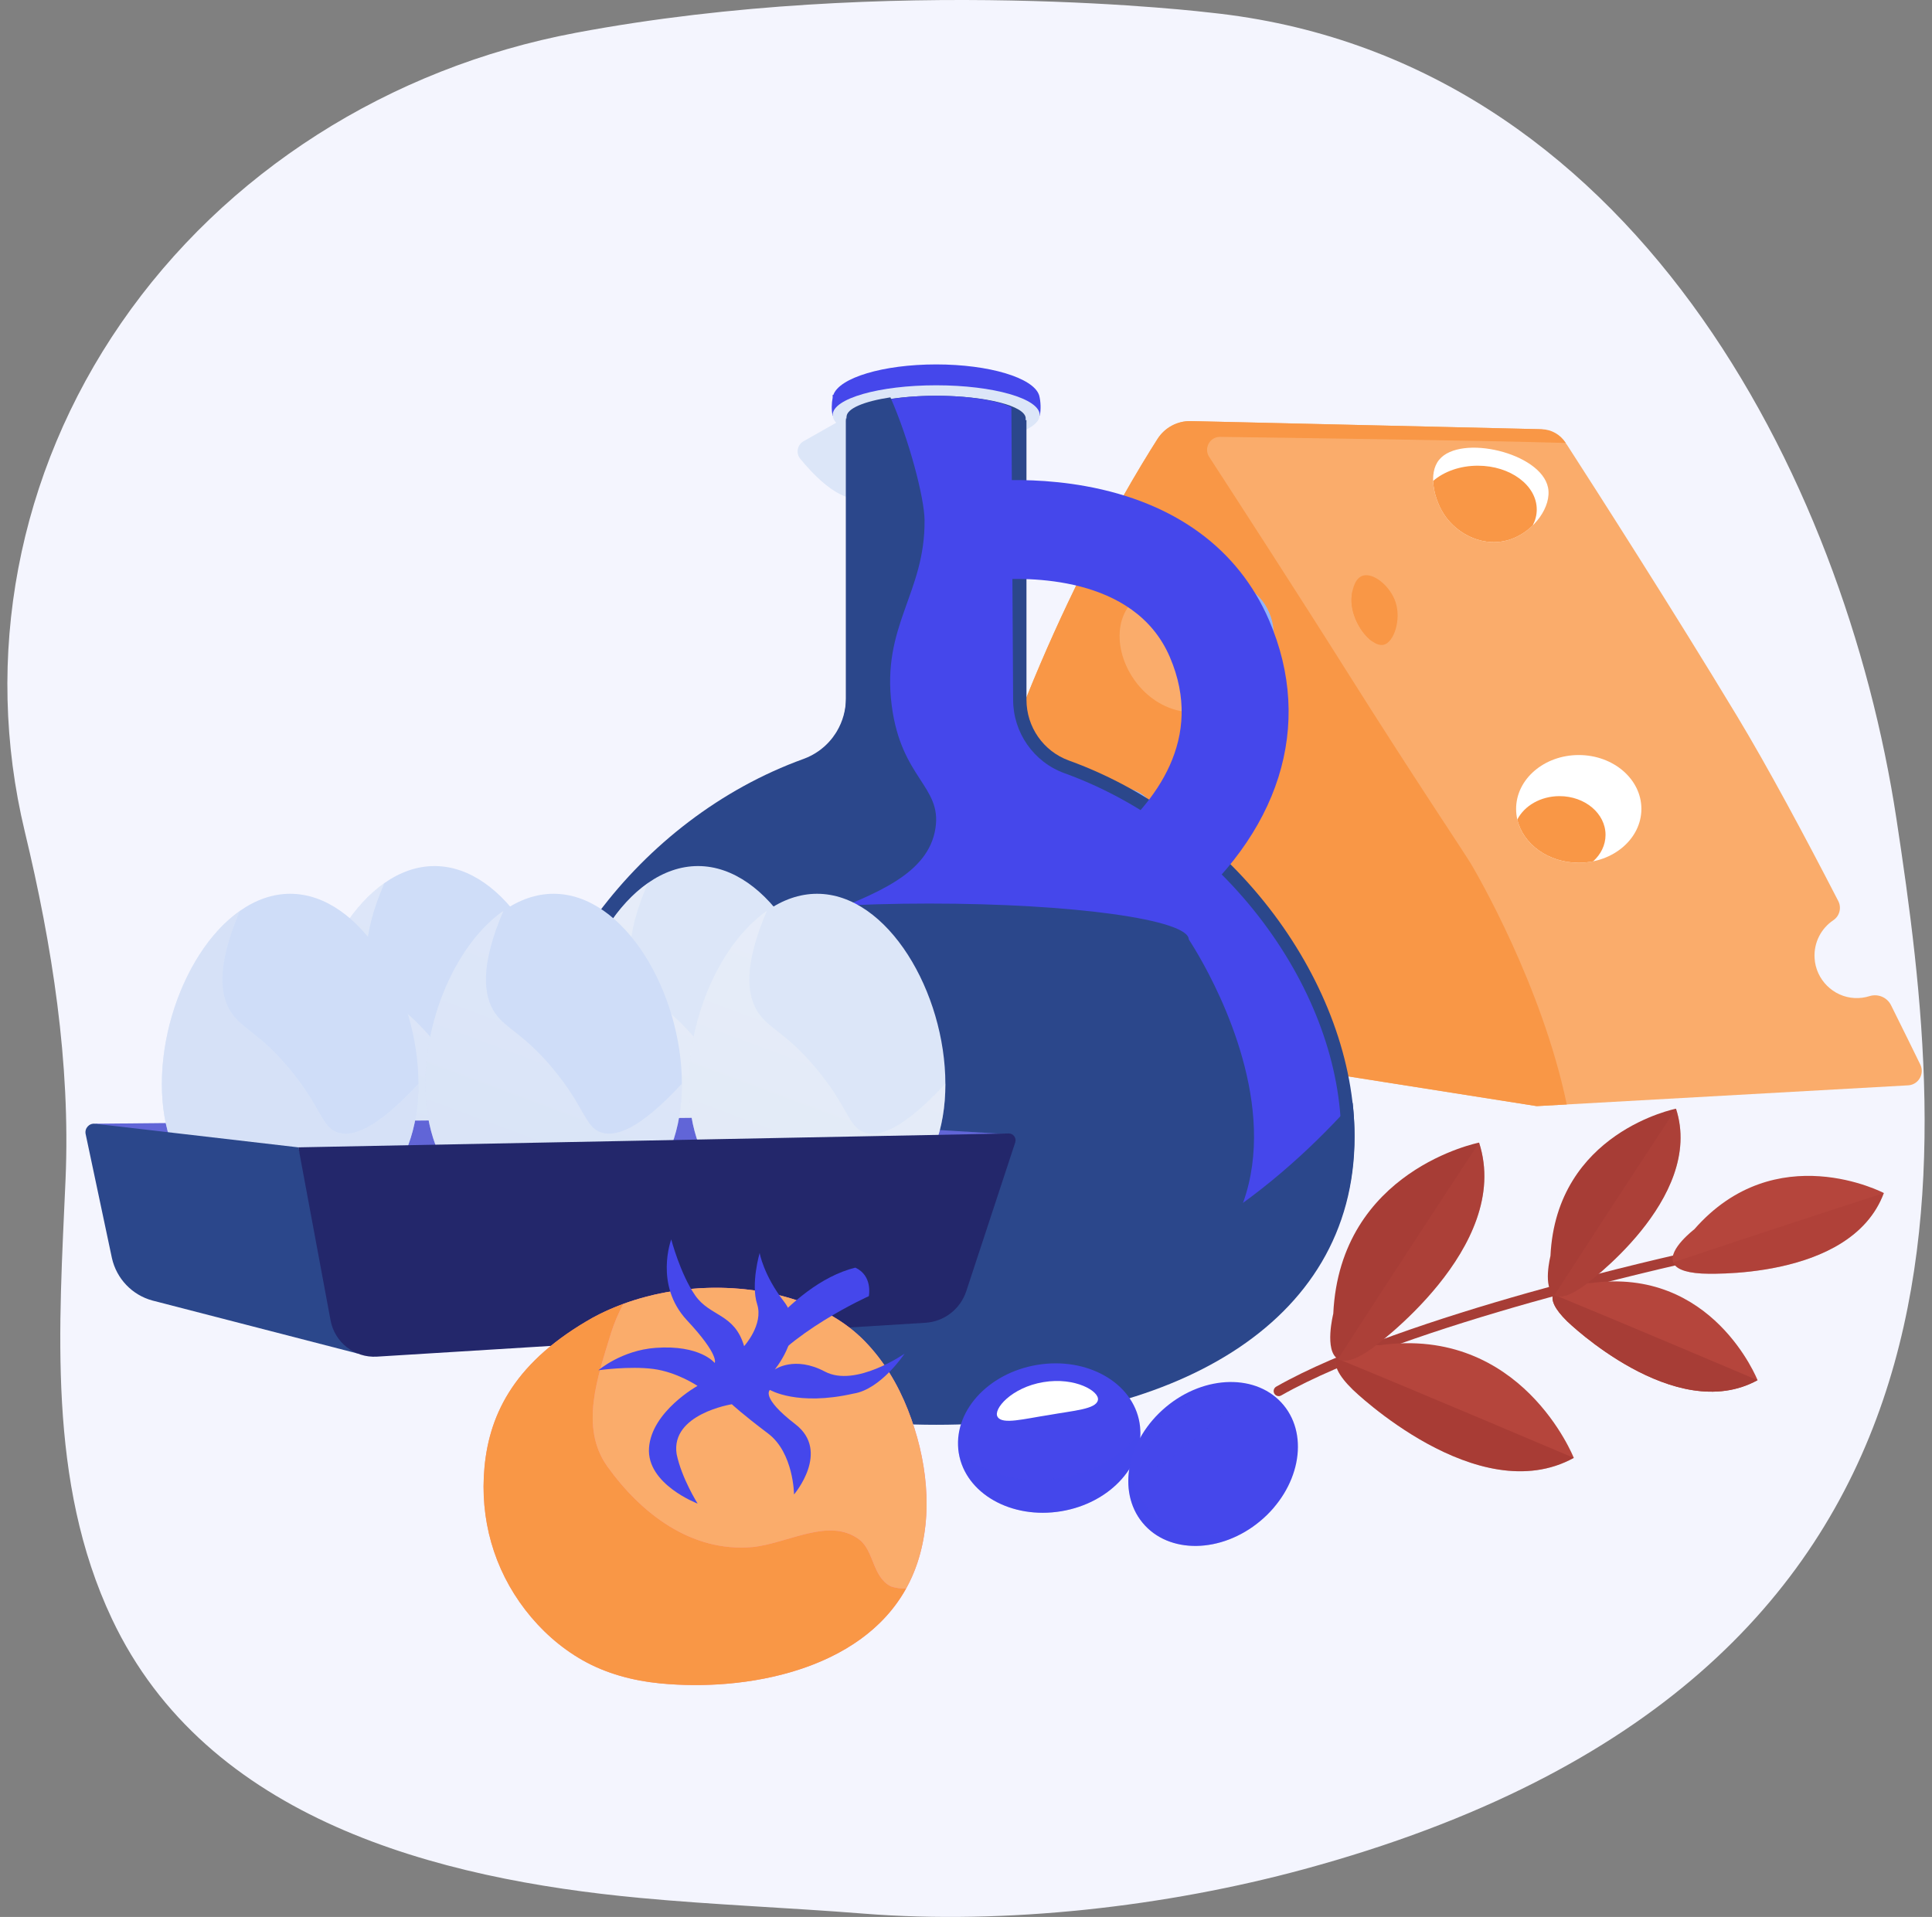 <svg width="131" height="130" viewBox="0 0 131 130" fill="none" xmlns="http://www.w3.org/2000/svg">
<rect x="0" y="0" width="131" height="130" fill="#808080" stroke="none"/>
<path d="M128.588 55.527C125.064 32.334 110.618 3.84 82.077 0.858C82.077 0.858 60.407 -1.793 39.045 2.224C26.367 4.608 15.25 11.706 8.216 21.906C1.181 32.107 -1.168 44.545 1.683 56.404C3.536 64.106 4.787 72.077 4.444 79.991C4.011 89.972 3.195 100.467 7.583 109.774C14.012 123.412 29.698 127.429 43.386 128.71C48.429 129.182 53.492 129.372 58.54 129.774C68.225 130.544 79.085 129.298 88.419 126.763C135.987 113.841 132.112 78.72 128.588 55.527Z" fill="#F4F5FE"/>
<path d="M126.756 67.556C126.441 67.655 126.103 67.701 125.752 67.683C124.301 67.61 123.121 66.432 123.038 64.973C122.977 63.903 123.498 62.95 124.311 62.405C124.737 62.12 124.879 61.557 124.643 61.101C122.385 56.724 119.879 52.041 117.802 48.598C113.389 41.282 108.136 33.091 106.276 30.207C105.843 29.535 105.107 29.122 104.31 29.103L80.75 28.557C79.838 28.536 78.98 28.995 78.487 29.767C76.243 33.284 69.895 43.976 65.852 58.219C64.3 63.688 67.884 69.286 73.471 70.167L104.199 75.014L129.384 73.604C130.081 73.565 130.513 72.823 130.205 72.192C129.744 71.247 129.058 69.849 128.223 68.172C127.954 67.629 127.332 67.374 126.756 67.556Z" fill="#FAAC6B"/>
<path d="M91.38 45.623C88.016 40.281 83.802 33.775 81.989 30.985C81.607 30.397 82.032 29.619 82.73 29.628C87.292 29.688 100.197 29.866 106.167 30.039L106.156 30.022C105.797 29.465 105.187 29.123 104.528 29.108L80.75 28.557C79.837 28.536 78.979 28.995 78.486 29.767C76.108 33.494 69.121 45.28 65.152 60.811C64.094 64.953 66.798 69.114 71 69.777L104.199 75.014L106.236 74.9C104.543 66.801 100.126 59.23 99.742 58.587C99.264 57.787 95.792 52.629 91.38 45.623Z" fill="#F99746"/>
<path d="M107.048 58.508C109.394 58.508 111.295 56.873 111.295 54.856C111.295 52.839 109.394 51.204 107.048 51.204C104.702 51.204 102.8 52.839 102.8 54.856C102.8 56.873 104.702 58.508 107.048 58.508Z" fill="white"/>
<path d="M105.745 53.991C104.463 53.991 103.362 54.644 102.883 55.576C103.271 57.248 104.988 58.508 107.048 58.508C107.385 58.508 107.712 58.473 108.027 58.41C108.546 57.94 108.864 57.311 108.864 56.619C108.864 55.167 107.468 53.991 105.745 53.991Z" fill="#F99746"/>
<path d="M92.359 39.057C91.77 39.288 91.667 40.268 91.651 40.418C91.477 42.073 92.944 43.915 93.809 43.729C94.515 43.577 95.025 42.03 94.626 40.829C94.26 39.728 93.083 38.774 92.359 39.057Z" fill="#F99746"/>
<path d="M97.583 31.178C96.817 32.112 97.237 33.841 97.91 34.877C98.811 36.267 100.675 37.195 102.461 36.562C104.04 36.002 105.225 34.339 104.964 33.06C104.481 30.7 99.025 29.422 97.583 31.178Z" fill="white"/>
<path d="M80.432 39.243C79.687 39.338 77.156 39.662 76.243 41.595C75.252 43.693 76.592 46.776 79.017 47.887C81.566 49.055 84.656 47.744 85.818 45.48C86.436 44.276 86.697 42.437 85.764 40.993C84.311 38.746 81.064 39.162 80.432 39.243Z" fill="#FAAC6B"/>
<path d="M85.764 40.993C84.87 39.61 83.296 39.236 82.071 39.172C81.343 39.605 80.586 40.256 80.16 41.212C79.261 43.23 80.057 46.097 82.38 48.147C83.85 47.763 85.152 46.779 85.819 45.48C86.436 44.276 86.698 42.437 85.764 40.993Z" fill="#91B3FA"/>
<path d="M91.704 40.081C91.67 40.242 91.656 40.37 91.651 40.418C91.524 41.624 92.269 42.929 93.018 43.476C93.8 41.593 92.472 40.52 91.704 40.081Z" fill="#F99746"/>
<path d="M104.2 34.554C104.2 32.912 102.41 31.582 100.202 31.582C98.991 31.582 97.907 31.982 97.175 32.614C97.201 33.405 97.511 34.262 97.91 34.876C98.812 36.266 100.676 37.194 102.461 36.561C103.013 36.365 103.516 36.035 103.927 35.633C104.102 35.298 104.2 34.935 104.2 34.554Z" fill="#F99746"/>
<path d="M74.84 53.428C74.389 53.488 72.858 53.691 72.305 54.904C71.705 56.219 72.516 58.153 73.984 58.85C75.527 59.583 77.397 58.76 78.1 57.34C78.474 56.585 78.632 55.432 78.067 54.526C77.188 53.117 75.223 53.378 74.84 53.428Z" fill="#91B3FA"/>
<path d="M78.068 54.527C77.526 53.66 76.574 53.425 75.832 53.385C75.391 53.657 74.934 54.065 74.676 54.665C74.132 55.93 74.614 57.729 76.02 59.014C76.909 58.773 77.697 58.156 78.101 57.342C78.475 56.586 78.633 55.432 78.068 54.527Z" fill="#91B3FA"/>
<path d="M70.498 28.191V28.195H70.497H69.604C68.402 28.91 66.11 29.392 63.478 29.392H63.478H63.477C60.846 29.392 58.554 28.91 57.352 28.195H56.459H56.458V28.19C56.37 27.835 56.386 27.332 56.458 26.974V26.781H56.506H56.506C56.911 25.618 59.877 24.714 63.477 24.714H63.478H63.478C67.079 24.714 70.045 25.618 70.449 26.781H70.45C70.452 26.787 70.454 26.794 70.456 26.8C70.46 26.812 70.463 26.823 70.466 26.835C70.563 27.19 70.597 27.787 70.498 28.191Z" fill="#4547EB"/>
<path d="M63.478 30.155C67.355 30.155 70.498 29.254 70.498 28.142C70.498 27.03 67.355 26.129 63.478 26.129C59.601 26.129 56.459 27.03 56.459 28.142C56.459 29.254 59.601 30.155 63.478 30.155Z" fill="#DCE6F8"/>
<path d="M57.402 28.27L54.478 29.928C54.278 30.042 54.138 30.24 54.096 30.467C54.053 30.695 54.112 30.93 54.259 31.11C55.062 32.093 56.589 33.724 57.943 33.807C59.888 33.926 57.402 28.27 57.402 28.27Z" fill="#DCE6F8"/>
<path d="M72.48 51.578C70.751 50.953 69.6 49.302 69.6 47.454V28.486H69.532C69.542 28.45 69.549 28.414 69.549 28.378C69.549 27.529 66.831 26.841 63.478 26.841C60.125 26.841 57.406 27.529 57.406 28.378C57.406 28.415 57.413 28.45 57.423 28.486H57.365V47.454C57.365 49.302 56.214 50.953 54.485 51.578C43.231 55.649 35.119 66.818 35.119 77.112C35.119 89.993 47.818 96.624 63.482 96.624C79.147 96.624 91.846 89.993 91.846 77.112C91.846 66.818 83.734 55.649 72.48 51.578Z" fill="#2B478B"/>
<path d="M63.483 95.711C59.615 95.711 55.972 95.304 52.655 94.499C49.298 93.685 46.356 92.484 43.912 90.927C41.401 89.328 39.455 87.378 38.129 85.129C36.734 82.765 36.026 80.067 36.026 77.111C36.026 72.275 37.902 67.107 41.307 62.559C44.78 57.92 49.57 54.325 54.794 52.435C56.874 51.683 58.273 49.68 58.273 47.453L58.379 27.626C58.937 27.31 60.733 26.84 63.479 26.84C66.224 26.84 68.02 27.31 68.578 27.626L68.695 47.453C68.695 49.68 70.092 51.683 72.174 52.435C77.397 54.324 82.187 57.92 85.66 62.559C89.065 67.107 90.941 72.275 90.941 77.111C90.941 80.067 90.233 82.764 88.838 85.129C87.512 87.378 85.566 89.328 83.055 90.927C80.611 92.484 77.669 93.685 74.312 94.499C70.995 95.304 67.352 95.711 63.483 95.711Z" fill="#4547EB"/>
<path d="M86.053 42.07C83.96 37.211 79.656 34.064 73.603 32.968C71.057 32.508 68.747 32.515 67.245 32.602C67.199 32.606 67.153 32.608 67.108 32.612C66.856 32.645 66.626 32.782 66.417 33.002C66.145 33.283 65.922 33.698 65.763 34.203V34.206H65.758C65.596 34.685 65.499 35.319 65.499 35.964C65.499 37.412 65.97 38.643 66.634 39.116C66.797 39.231 66.97 39.316 67.152 39.316C67.153 39.316 67.153 39.316 67.153 39.316C67.18 39.316 67.206 39.321 67.232 39.321C67.263 39.321 67.293 39.316 67.321 39.316H67.326C69.55 39.156 76.911 38.961 79.318 44.55C81.7 50.083 78.353 54.434 75.051 57.144C75.049 57.145 75.048 57.147 75.046 57.148C74.812 57.203 74.617 57.31 74.481 57.478C73.877 58.226 74.627 59.843 76.154 61.09C77.377 62.087 78.725 62.544 79.526 62.304L79.526 62.305L79.596 62.378L79.666 62.322C86.793 56.575 89.121 49.193 86.053 42.07Z" fill="#4547EB"/>
<path d="M63.021 66.142C72.732 66.142 80.605 65.053 80.605 63.709C80.605 62.366 72.732 61.276 63.021 61.276C53.31 61.276 45.438 62.366 45.438 63.709C45.438 65.053 53.31 66.142 63.021 66.142Z" fill="#2B478B"/>
<path d="M80.605 63.709L64.394 62.57L64.386 62.379L63.022 62.475L61.657 62.379L61.649 62.57L45.438 63.706C45.438 63.706 28.622 88.657 60.554 91.851H60.555C62.17 92.01 63.845 92.019 65.459 91.857C65.469 91.856 65.478 91.856 65.488 91.855C97.421 88.603 80.605 63.709 80.605 63.709Z" fill="#2B478B"/>
<path d="M91.834 76.474C91.832 76.439 91.831 76.403 91.83 76.368C91.825 76.221 91.819 76.073 91.811 75.926C91.81 75.899 91.808 75.872 91.806 75.845C91.797 75.683 91.786 75.522 91.772 75.36C91.772 75.348 91.771 75.335 91.769 75.323C91.754 75.145 91.737 74.967 91.718 74.788V74.787C87.322 79.726 78.137 88.075 65.934 88.033C62.767 88.022 56.227 88 51.197 83.093C48.152 80.123 44.357 74.092 46.191 69.111C48.973 61.555 62.496 62.423 63.431 56.155C63.857 53.304 61.109 52.798 60.465 47.859C59.755 42.413 62.733 40.25 62.69 35.275C62.677 33.763 61.643 29.81 60.375 26.947C58.595 27.215 57.401 27.707 57.401 28.269C57.401 28.305 57.408 28.341 57.418 28.377H57.36V47.345C57.36 48.153 57.14 48.924 56.747 49.588C56.719 49.636 56.691 49.682 56.66 49.728C56.601 49.821 56.538 49.911 56.472 49.999C56.306 50.219 56.12 50.422 55.915 50.608C55.833 50.682 55.748 50.753 55.66 50.821C55.616 50.855 55.572 50.888 55.526 50.92C55.209 51.147 54.859 51.332 54.481 51.469C43.226 55.539 35.114 66.708 35.114 77.003C35.114 77.808 35.164 78.588 35.261 79.344C35.358 80.101 35.502 80.832 35.69 81.539C35.785 81.893 35.891 82.24 36.007 82.581C36.24 83.263 36.517 83.921 36.835 84.554C37.551 85.978 38.476 87.277 39.582 88.45C40.566 89.492 41.694 90.435 42.946 91.277C43.103 91.382 43.261 91.486 43.422 91.588C48.554 94.856 55.645 96.514 63.477 96.514C71.31 96.514 78.4 94.856 83.533 91.588C83.694 91.486 83.852 91.382 84.009 91.277C85.261 90.435 86.388 89.492 87.372 88.45C88.479 87.277 89.404 85.978 90.12 84.554C90.438 83.921 90.714 83.263 90.947 82.581C91.064 82.24 91.17 81.892 91.264 81.539C91.453 80.832 91.597 80.1 91.694 79.344C91.791 78.588 91.841 77.808 91.841 77.003C91.841 76.828 91.838 76.651 91.834 76.474Z" fill="#2B478B"/>
<path d="M56.027 71.64C56.027 77.842 52.132 81.191 47.328 81.191C42.523 81.191 38.628 77.842 38.628 71.64C38.628 65.439 42.523 58.733 47.328 58.733C52.132 58.733 56.027 65.439 56.027 71.64Z" fill="#DCE6F8"/>
<g opacity="0.6">
<path opacity="0.6" d="M50.49 74.897C49.431 74.492 49.441 73.19 47.286 70.601C45.289 68.201 44.114 67.916 43.37 66.842C42.576 65.696 42.298 63.685 43.925 59.891C40.812 62.073 38.628 66.998 38.628 71.641C38.628 77.842 42.523 81.192 47.328 81.192C52.132 81.192 56.027 77.842 56.027 71.641C56.027 71.631 56.026 71.622 56.026 71.613C53.083 74.803 51.456 75.267 50.49 74.897Z" fill="url(#paint0_linear)"/>
</g>
<path d="M38.162 71.64C38.162 77.842 34.267 81.191 29.463 81.191C24.659 81.191 20.764 77.842 20.764 71.64C20.764 65.439 24.659 58.733 29.463 58.733C34.267 58.733 38.162 65.439 38.162 71.64Z" fill="#CFDDF8"/>
<g opacity="0.6">
<path opacity="0.6" d="M32.625 74.897C31.567 74.492 31.576 73.19 29.422 70.601C27.424 68.201 26.25 67.916 25.506 66.842C24.712 65.696 24.433 63.685 26.06 59.891C22.947 62.073 20.764 66.998 20.764 71.641C20.764 77.842 24.659 81.192 29.463 81.192C34.267 81.192 38.162 77.842 38.162 71.641C38.162 71.631 38.162 71.622 38.162 71.613C35.219 74.803 33.592 75.267 32.625 74.897Z" fill="url(#paint1_linear)"/>
</g>
<path d="M6.439 76.208L24.237 85.316L68.634 76.933L49.495 75.784L6.439 76.208Z" fill="url(#paint2_linear)"/>
<path d="M64.102 73.52C64.102 79.722 60.207 83.071 55.403 83.071C50.598 83.071 46.704 79.722 46.704 73.52C46.704 67.319 50.598 60.613 55.403 60.613C60.207 60.614 64.102 67.319 64.102 73.52Z" fill="#DCE6F8"/>
<g opacity="0.6">
<path opacity="0.6" d="M58.563 76.776C57.505 76.37 57.514 75.069 55.359 72.48C53.362 70.08 52.188 69.795 51.444 68.721C50.65 67.575 50.371 65.564 51.998 61.77C48.885 63.952 46.702 68.877 46.702 73.52C46.702 79.721 50.596 83.07 55.401 83.07C60.205 83.07 64.1 79.721 64.1 73.52C64.1 73.51 64.099 73.501 64.099 73.492C61.157 76.681 59.53 77.146 58.563 76.776Z" fill="url(#paint3_linear)"/>
</g>
<path d="M46.236 73.52C46.236 79.722 42.341 83.071 37.537 83.071C32.733 83.071 28.838 79.722 28.838 73.52C28.838 67.319 32.733 60.613 37.537 60.613C42.341 60.614 46.236 67.319 46.236 73.52Z" fill="#CFDDF8"/>
<g opacity="0.6">
<path opacity="0.6" d="M40.7 76.776C39.641 76.37 39.65 75.069 37.496 72.48C35.499 70.08 34.324 69.795 33.58 68.721C32.786 67.575 32.508 65.564 34.134 61.77C31.021 63.952 28.838 68.877 28.838 73.52C28.838 79.721 32.733 83.07 37.537 83.07C42.341 83.07 46.237 79.721 46.237 73.52C46.237 73.51 46.236 73.501 46.236 73.492C43.293 76.681 41.666 77.146 40.7 76.776Z" fill="url(#paint4_linear)"/>
</g>
<path d="M28.374 73.52C28.374 79.722 24.479 83.071 19.675 83.071C14.87 83.071 10.976 79.722 10.976 73.52C10.976 67.319 14.87 60.613 19.675 60.613C24.479 60.614 28.374 67.319 28.374 73.52Z" fill="#CFDDF8"/>
<g opacity="0.6">
<path d="M22.835 76.776C21.777 76.37 21.786 75.069 19.631 72.48C17.634 70.08 16.46 69.795 15.716 68.721C14.921 67.575 14.643 65.564 16.27 61.77C13.157 63.952 10.974 68.877 10.974 73.52C10.974 79.721 14.868 83.07 19.673 83.07C24.477 83.07 28.372 79.721 28.372 73.52C28.372 73.51 28.372 73.501 28.372 73.492C25.429 76.681 23.802 77.146 22.835 76.776Z" fill="#DBE5F7"/>
</g>
<path d="M6.439 76.208C6.047 76.162 5.725 76.518 5.807 76.907L7.588 85.315C7.9 86.717 8.961 87.828 10.341 88.199L24.251 91.792L20.232 77.81L6.439 76.208Z" fill="#2B478B"/>
<path d="M62.748 89.706L25.557 92.003C24.041 92.097 22.692 91.04 22.413 89.538L20.232 77.809L68.393 76.868C68.709 76.862 68.936 77.172 68.838 77.474L65.52 87.559C65.12 88.777 64.022 89.628 62.748 89.706Z" fill="#23276B"/>
<path d="M61.562 95.613C60.883 93.888 59.93 92.286 58.635 90.957C57.35 89.639 55.739 88.746 54.006 88.174C49.625 86.729 44.259 87.155 40.216 89.346C35.009 92.272 33.202 95.755 32.852 99.498C32.525 102.996 33.474 106.396 35.62 109.179C36.682 110.556 37.983 111.726 39.493 112.585C41.097 113.499 42.922 113.981 44.748 114.16C51.138 114.787 59.875 112.999 62.202 105.991C63.319 102.625 62.837 98.855 61.562 95.613Z" fill="url(#paint5_linear)"/>
<path d="M60.411 107.586C59.145 106.949 59.272 105.168 58.259 104.405C56.234 102.878 53.451 104.659 51.046 104.914C46.87 105.296 43.453 102.623 41.176 99.442C39.278 96.77 40.543 93.334 41.429 90.407C41.65 89.711 41.932 89.055 42.262 88.426C41.552 88.686 40.867 88.993 40.216 89.345C35.008 92.271 33.201 95.754 32.851 99.497C32.524 102.996 33.474 106.396 35.62 109.179C36.682 110.556 37.982 111.726 39.492 112.585C41.096 113.498 42.922 113.98 44.747 114.16C50.572 114.731 58.346 113.295 61.438 107.73C61.089 107.74 60.739 107.696 60.411 107.586Z" fill="#F99746"/>
<path d="M61.561 95.612C60.883 93.888 59.929 92.286 58.635 90.957C57.35 89.639 55.739 88.746 54.006 88.174C50.33 86.961 45.961 87.067 42.262 88.426C41.932 89.055 41.649 89.711 41.429 90.407C40.544 93.334 39.278 96.769 41.176 99.442C43.454 102.623 46.871 105.296 51.047 104.914C53.451 104.659 56.235 102.878 58.26 104.405C59.272 105.169 59.145 106.95 60.411 107.586C60.739 107.696 61.089 107.741 61.438 107.73C61.739 107.189 61.996 106.611 62.202 105.99C63.319 102.625 62.836 98.855 61.561 95.612Z" fill="#FAAC6B"/>
<path d="M40.575 92.926C40.575 92.926 42.136 91.575 44.454 91.407C47.482 91.187 48.459 92.429 48.459 92.429C48.459 92.429 48.817 91.932 46.581 89.537C44.346 87.142 45.514 84.053 45.514 84.053C45.514 84.053 46.12 86.371 47.128 87.837C48.136 89.305 49.798 89.053 50.455 91.291C50.455 91.291 51.784 89.832 51.339 88.448C50.895 87.063 51.508 84.972 51.508 84.972C51.508 84.972 51.768 86.475 53.154 88.263C54.54 90.052 53.022 92.247 52.538 92.875C52.538 92.875 53.864 91.918 55.934 93.017C58.004 94.117 61.335 91.802 61.335 91.802C61.335 91.802 59.725 94.227 57.87 94.509C54.06 95.376 52.208 94.26 52.208 94.26C52.208 94.26 51.531 94.739 53.931 96.587C56.33 98.434 53.84 101.348 53.84 101.348C53.84 101.348 53.817 98.523 52.08 97.215C50.342 95.907 49.623 95.231 49.623 95.231C49.623 95.231 45.457 95.887 45.879 98.611C46.22 100.258 47.303 101.969 47.303 101.969C47.303 101.969 43.825 100.653 44.007 98.181C44.189 95.71 47.294 93.986 47.294 93.986C47.294 93.986 45.908 93.048 44.3 92.838C42.691 92.627 40.575 92.926 40.575 92.926Z" fill="#4547EB"/>
<path d="M49.639 93.321C49.639 93.321 53.334 87.122 57.995 85.967C59.197 86.516 58.912 87.901 58.912 87.901C58.912 87.901 53.293 90.421 51.292 93.602C50.477 94.807 49.639 93.321 49.639 93.321Z" fill="#4547EB"/>
<path d="M114.443 84.926C114.609 84.916 114.762 85.029 114.798 85.197C114.838 85.382 114.721 85.565 114.537 85.605C114.345 85.647 95.328 89.82 86.871 94.636C86.707 94.73 86.498 94.671 86.405 94.507C86.312 94.341 86.37 94.132 86.534 94.038C95.082 89.17 114.2 84.975 114.392 84.933C114.409 84.93 114.426 84.927 114.443 84.926Z" fill="#A73D36"/>
<path d="M90.609 92.108C90.983 91.061 93.555 91.226 93.555 91.226C103.175 89.892 106.712 98.869 106.712 98.869C100.19 102.458 91.731 94.243 91.731 94.243C90.696 93.233 90.449 92.558 90.609 92.108Z" fill="#B5453C"/>
<path opacity="0.4" d="M90.609 92.108C96.764 94.643 106.712 98.87 106.712 98.87C100.19 102.459 91.731 94.243 91.731 94.243C90.696 93.234 90.449 92.558 90.609 92.108Z" fill="#93312C"/>
<path d="M90.725 92.165C89.77 91.604 90.403 89.091 90.403 89.091C90.865 79.337 100.289 77.488 100.289 77.488C102.6 84.594 93.017 91.448 93.017 91.448C91.84 92.286 91.134 92.406 90.725 92.165Z" fill="#A73D36"/>
<path opacity="0.4" d="M90.725 92.165C94.332 86.546 100.289 77.488 100.289 77.488C102.6 84.594 93.017 91.448 93.017 91.448C91.84 92.286 91.134 92.406 90.725 92.165Z" fill="#B5453C"/>
<path d="M105.307 87.776C105.628 86.875 107.843 87.017 107.843 87.017C116.126 85.868 119.172 93.598 119.172 93.598C113.556 96.688 106.272 89.614 106.272 89.614C105.381 88.746 105.168 88.164 105.307 87.776Z" fill="#B5453C"/>
<path d="M105.307 87.776C110.607 89.959 119.172 93.598 119.172 93.598C113.556 96.688 106.272 89.615 106.272 89.615C105.381 88.746 105.168 88.164 105.307 87.776Z" fill="#A73D36"/>
<path d="M105.406 87.825C104.584 87.342 105.129 85.178 105.129 85.178C105.527 76.779 113.641 75.188 113.641 75.188C115.631 81.306 107.38 87.208 107.38 87.208C106.367 87.929 105.759 88.033 105.406 87.825Z" fill="#A73D36"/>
<path opacity="0.4" d="M105.406 87.825C108.512 82.986 113.641 75.188 113.641 75.188C115.631 81.306 107.38 87.208 107.38 87.208C106.367 87.929 105.759 88.033 105.406 87.825Z" fill="#B5453C"/>
<path d="M113.455 85.609C113.113 84.716 114.882 83.367 114.882 83.367C120.406 77.056 127.734 80.906 127.734 80.906C125.49 86.936 115.38 86.366 115.38 86.366C114.141 86.293 113.602 85.993 113.455 85.609Z" fill="#B5453C"/>
<path opacity="0.4" d="M113.455 85.61C118.885 83.78 127.734 80.907 127.734 80.907C125.49 86.936 115.38 86.367 115.38 86.367C114.141 86.294 113.602 85.994 113.455 85.61Z" fill="#A73D36"/>
<path d="M70.325 92.562C73.71 91.999 76.82 93.764 77.27 96.505C77.721 99.246 75.342 101.924 71.957 102.487C68.572 103.05 65.462 101.285 65.011 98.544C64.561 95.803 66.939 93.125 70.325 92.562Z" fill="#4547EB"/>
<path opacity="0.3" d="M71.919 100.227C68.998 100.713 66.287 99.831 64.969 98.166C64.978 98.292 64.99 98.418 65.011 98.543C65.462 101.284 68.572 103.049 71.957 102.486C75.117 101.961 77.4 99.592 77.323 97.05C76.302 98.593 74.326 99.827 71.919 100.227Z" fill="#4547EB"/>
<path d="M70.748 93.731C72.919 93.367 74.595 94.372 74.441 94.961C74.306 95.57 72.798 95.661 71.115 95.962C69.424 96.222 67.968 96.624 67.645 96.091C67.312 95.583 68.576 94.089 70.748 93.731Z" fill="white"/>
<path d="M85.449 103.153C82.808 105.355 79.237 105.408 77.474 103.269C75.71 101.131 76.422 97.612 79.063 95.409C81.704 93.207 85.274 93.154 87.038 95.293C88.802 97.431 88.09 100.95 85.449 103.153Z" fill="#4547EB"/>
<path opacity="0.3" d="M86.083 102.484C83.442 104.687 79.729 104.567 77.791 102.217C77.078 101.352 76.705 100.306 76.649 99.22C76.313 100.69 76.562 102.164 77.474 103.269C79.237 105.408 82.808 105.355 85.449 103.153C85.811 102.851 86.136 102.524 86.424 102.179C86.314 102.284 86.201 102.386 86.083 102.484Z" fill="#4547EB"/>
<g opacity="0.3">
<path opacity="0.3" d="M79.57 95.822C81.269 94.414 83.219 94.441 83.379 95.028C83.566 95.624 82.305 96.461 80.997 97.569C79.664 98.644 78.603 99.726 78.058 99.426C77.517 99.155 77.868 97.225 79.57 95.822Z" fill="#4547EB"/>
</g>
<defs>
<linearGradient id="paint0_linear" x1="43.419" y1="81.975" x2="54.564" y2="51.944" gradientUnits="userSpaceOnUse">
<stop offset="0.004" stop-color="#EBEFF2"/>
<stop offset="1" stop-color="white"/>
</linearGradient>
<linearGradient id="paint1_linear" x1="25.554" y1="81.975" x2="36.699" y2="51.944" gradientUnits="userSpaceOnUse">
<stop offset="0.004" stop-color="#EBEFF2"/>
<stop offset="1" stop-color="white"/>
</linearGradient>
<linearGradient id="paint2_linear" x1="37.536" y1="79.524" x2="37.536" y2="78.181" gradientUnits="userSpaceOnUse">
<stop stop-color="#AA80F9"/>
<stop offset="0.996" stop-color="#6165D7"/>
</linearGradient>
<linearGradient id="paint3_linear" x1="51.492" y1="83.853" x2="62.637" y2="53.822" gradientUnits="userSpaceOnUse">
<stop offset="0.004" stop-color="#EBEFF2"/>
<stop offset="1" stop-color="white"/>
</linearGradient>
<linearGradient id="paint4_linear" x1="33.628" y1="83.853" x2="44.773" y2="53.822" gradientUnits="userSpaceOnUse">
<stop offset="0.004" stop-color="#EBEFF2"/>
<stop offset="1" stop-color="white"/>
</linearGradient>
<linearGradient id="paint5_linear" x1="43.059" y1="105.242" x2="67.975" y2="84.637" gradientUnits="userSpaceOnUse">
<stop stop-color="#FF9085"/>
<stop offset="1" stop-color="#FB6FBB"/>
</linearGradient>
</defs>
</svg>
